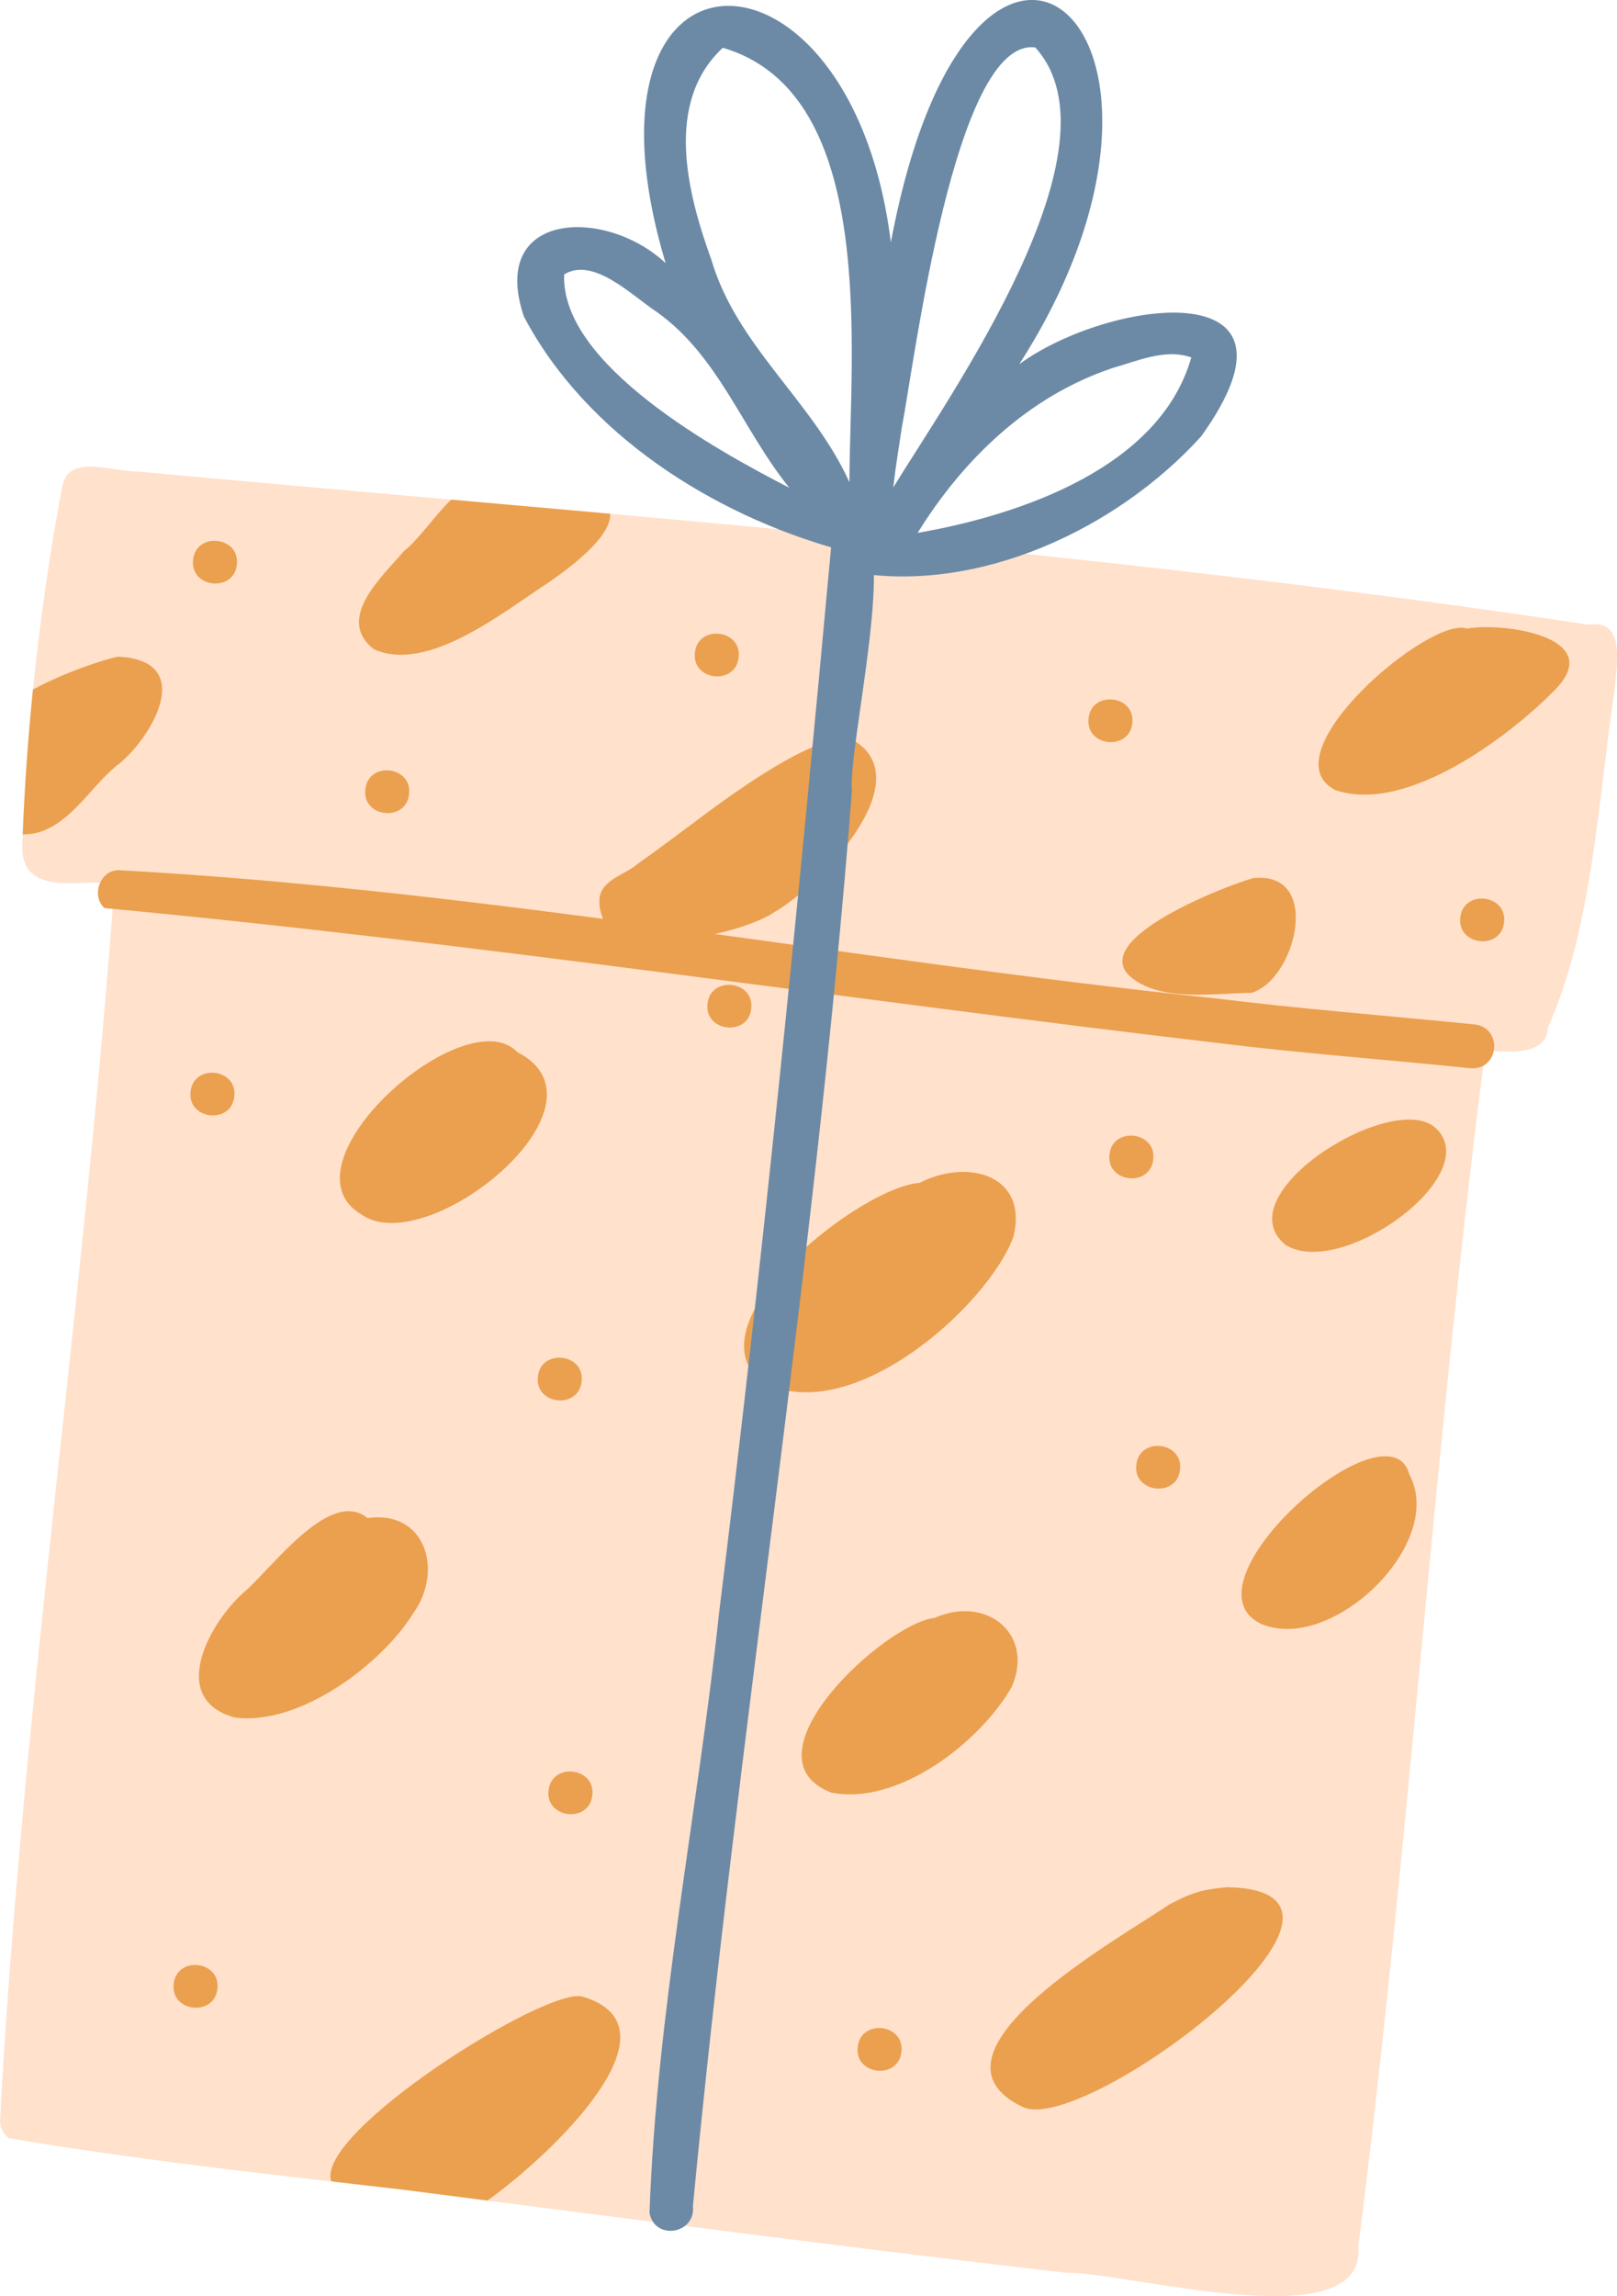 <?xml version="1.0" encoding="UTF-8"?> <!-- Creator: CorelDRAW --> <svg xmlns="http://www.w3.org/2000/svg" xmlns:xlink="http://www.w3.org/1999/xlink" xmlns:xodm="http://www.corel.com/coreldraw/odm/2003" xml:space="preserve" width="19.676mm" height="27.925mm" style="shape-rendering:geometricPrecision; text-rendering:geometricPrecision; image-rendering:optimizeQuality; fill-rule:evenodd; clip-rule:evenodd" viewBox="0 0 160.53 227.84"> <defs> <style type="text/css"> <![CDATA[ .fil2 {fill:#6C8AA6;fill-rule:nonzero} .fil1 {fill:#EAA04E;fill-rule:nonzero} .fil0 {fill:#FFE1CC;fill-rule:nonzero} ]]> </style> </defs> <g id="Слой_x0020_1">  <path class="fil0" d="M153.66 101.98c-0.03,2.51 -3.21,2.56 -6.21,2.24 -5.1,39.46 -7.57,79.3 -12.61,118.78 0.81,9.24 -23.16,2.39 -28.92,2.54 -19.2,-2.22 -38.35,-4.71 -57.53,-7.17 -2.82,-0.36 -5.66,-0.73 -8.48,-1.09 -2.33,-0.27 -4.68,-0.54 -7.02,-0.81 -10.72,-1.23 -21.54,-2.52 -32.03,-4.3 -0.55,-0.41 -0.84,-1.04 -0.86,-1.68 2.17,-40.77 8.42,-81.86 11.36,-122.74 -2.83,-0.75 -9.37,1.63 -9.15,-4.01 0.01,-0.31 0.02,-0.62 0.04,-0.94 0.2,-4.89 0.54,-9.66 1.02,-14.37 0.69,-6.78 1.65,-13.43 2.9,-20.14 0.61,-3.26 4.72,-1.52 7.33,-1.51 10.41,0.96 20.85,1.87 31.29,2.8 5.26,0.47 10.53,0.94 15.79,1.4 32.51,2.94 65.03,6.15 97.14,11.01 3.76,-0.64 2.73,4.23 2.57,6.52 -1.67,11.03 -2.15,23.4 -6.62,33.47z"></path> <path class="fil1" d="M53.4 136.61c0.28,-2.81 4.67,-2.34 4.34,0.47 -0.28,2.81 -4.67,2.33 -4.34,-0.47z"></path> <path class="fil1" d="M18.92 108.33c0.28,-2.81 4.67,-2.33 4.34,0.47 -0.28,2.81 -4.67,2.33 -4.34,-0.47z"></path> <path class="fil1" d="M70.24 99.61c0.28,-2.81 4.67,-2.33 4.34,0.47 -0.28,2.81 -4.67,2.33 -4.34,-0.47z"></path> <path class="fil1" d="M54.46 177.67c0.28,-2.81 4.67,-2.33 4.34,0.47 -0.28,2.81 -4.67,2.33 -4.34,-0.47z"></path> <path class="fil1" d="M17.24 196.87c0.28,-2.81 4.67,-2.33 4.34,0.47 -0.28,2.81 -4.67,2.34 -4.34,-0.47z"></path> <path class="fil1" d="M85.15 203.13c0.28,-2.81 4.67,-2.34 4.34,0.47 -0.28,2.81 -4.67,2.33 -4.34,-0.47z"></path> <path class="fil1" d="M112.81 145.36c0.28,-2.81 4.67,-2.33 4.34,0.47 -0.28,2.81 -4.67,2.33 -4.34,-0.47z"></path> <path class="fil1" d="M36.27 78.33c0.28,-2.81 4.67,-2.34 4.34,0.47 -0.28,2.81 -4.67,2.34 -4.34,-0.47z"></path> <path class="fil1" d="M68.99 64.76c0.28,-2.81 4.67,-2.33 4.34,0.47 -0.28,2.81 -4.67,2.34 -4.34,-0.47z"></path> <path class="fil1" d="M19.17 55.55c0.28,-2.81 4.67,-2.33 4.34,0.47 -0.28,2.81 -4.67,2.33 -4.34,-0.47z"></path> <path class="fil1" d="M108.07 71.29c0.28,-2.81 4.67,-2.34 4.34,0.47 -0.28,2.81 -4.67,2.33 -4.34,-0.47z"></path> <path class="fil1" d="M144.98 91.05c0.28,-2.81 4.67,-2.33 4.34,0.47 -0.28,2.81 -4.67,2.33 -4.34,-0.47z"></path> <path class="fil1" d="M110.15 114.57c0.28,-2.81 4.67,-2.33 4.34,0.47 -0.28,2.81 -4.67,2.34 -4.34,-0.47z"></path> <path class="fil1" d="M59.52 89.09c0.28,-1.89 2.65,-2.3 3.85,-3.42 1.78,-1.25 3.52,-2.56 5.27,-3.86 2.89,-2.17 12.8,-9.7 16.14,-8.32 6.71,4.07 -3.67,14.61 -7.9,17.02 -2.77,1.9 -11.53,3.83 -14.31,2.2 -1.46,1.23 -3.27,-1.52 -3.05,-3.61z"></path> <path class="fil1" d="M54.27 57.93c-4.16,2.67 -11.81,8.95 -17.18,6.48 -3.83,-3.03 0.89,-7.23 3.01,-9.72 1.53,-1.22 3.04,-3.52 4.69,-5.11 5.26,0.47 10.53,0.94 15.79,1.4 0.07,1.57 -1.76,3.84 -6.31,6.95z"></path> <path class="fil1" d="M11.78 75.82c-2.86,2.15 -5.3,7.08 -9.53,6.97 0.2,-4.89 0.54,-9.66 1.02,-14.37 3.07,-1.66 6.95,-2.96 8.44,-3.26 7.86,0.37 3.39,7.98 0.07,10.67z"></path> <path class="fil1" d="M35.9 120.53c-8.46,-4.98 10.29,-21.58 15.48,-16.11 10.13,5.2 -8.92,20.66 -15.48,16.11z"></path> <path class="fil1" d="M23.26 170.42c-6.54,-1.83 -2.56,-9.22 0.81,-12.29 2.8,-2.31 8.63,-10.58 12.41,-7.49 5.76,-0.82 7.54,5.2 4.6,9.36 -3.17,5.18 -11.43,11.32 -17.82,10.42z"></path> <path class="fil1" d="M75.36 136.94c-6.53,-6.13 10.15,-19.17 15.94,-19.56 4.61,-2.41 10.83,-0.9 9.31,5.35 -2.58,6.98 -16.5,19.36 -25.25,14.21z"></path> <path class="fil1" d="M112.77 97.33c-5.76,-3.74 8.7,-9.36 11.62,-10.19 6.97,-0.77 4.25,10.13 -0.16,11.38 -3.6,0.04 -8.43,0.82 -11.46,-1.19z"></path> <path class="fil1" d="M132.57 78.4c-6.85,-3.51 9.41,-17.35 13.06,-16.02 3.42,-0.65 13.86,0.74 8.82,6 -4.34,4.47 -14.74,12.47 -21.88,10.02z"></path> <path class="fil1" d="M125.2 161.14c-8.35,-4.02 12.75,-22.42 14.72,-14.81 3.67,6.78 -7.66,17.79 -14.72,14.81z"></path> <path class="fil1" d="M82.52 177.88c-9.07,-3.52 5.33,-16.82 10.29,-17.34 4.98,-2.23 9.91,1.46 7.65,6.82 -3.07,5.43 -11.24,11.85 -17.94,10.52z"></path> <path class="fil1" d="M101.7 209.16c-11.44,-5.28 9.57,-16.86 14.26,-20.1 -0,0 -0.01,0 -0.01,0 1.29,-0.7 2.61,-1.34 4.08,-1.56 -0,0 -0,0 -0,0 0.61,-0.11 1.23,-0.19 1.85,-0.23 -0.01,-0 -0.02,0 -0.04,0 0.01,0 0.04,-0 0.04,0 0.01,-0 0.02,0 0.02,-0 0,0 0.01,0 0.02,0 0,0 -0,0 -0,0 0.01,0 0.01,-0 0.02,-0 0,0 0,0 -0,0 17.86,0.44 -13.76,24.31 -20.22,21.88z"></path> <path class="fil1" d="M100.92 208.93c0.01,0 0.03,0.01 0.04,0.02 -0.01,-0 -0.03,-0.01 -0.04,-0.02z"></path> <path class="fil1" d="M100.58 208.8c0.03,0.01 0.06,0.02 0.08,0.03 -0.03,-0.01 -0.05,-0.02 -0.08,-0.03z"></path> <path class="fil1" d="M100.54 208.79c0.02,0 0.03,0.01 0.04,0.02 -0.01,-0.01 -0.03,-0.01 -0.04,-0.02z"></path> <path class="fil1" d="M120.04 187.5c-0,0 -0,0 -0,0 0,-0 0,-0 0,-0z"></path> <path class="fil1" d="M121.93 187.27c-0,0 -0,0 -0.01,0 0.01,0 0.01,0 0.01,0z"></path> <path class="fil1" d="M48.39 218.36c-2.82,-0.36 -5.66,-0.73 -8.48,-1.09 -2.33,-0.27 -4.68,-0.54 -7.02,-0.81 -1.69,-4.86 21.58,-19.49 24.99,-18.32 10.19,3.07 -3.28,15.8 -9.49,20.22z"></path> <path class="fil1" d="M142.62 112.02c-4.04,-4.1 -21.22,6.49 -14.97,11.53 5.55,3.37 19.69,-6.86 14.97,-11.53z"></path> <path class="fil1" d="M120.94 103.5c-36.82,-4.31 -73.86,-9.95 -110.57,-13.39 -1.37,-1.23 -0.43,-3.81 1.45,-3.76 36.44,2 72.36,8.91 108.63,12.7 8.64,1.06 17.32,1.74 25.98,2.61 2.78,0.35 2.44,4.58 -0.47,4.34 -8.34,-0.87 -16.7,-1.46 -25.02,-2.5z"></path> <path class="fil2" d="M84.81 56.8c-1.04,-0.26 -1.73,-1.26 -1.64,-2.3 -12.45,-3.47 -25.02,-11.43 -31.16,-23.09 -3.55,-10.5 8.11,-10.88 14.07,-5.3 -10.07,-33.69 18.44,-33.68 22.36,-2.06 8.16,-43.38 34.1,-21.13 12.75,12.09 8.85,-6.48 29.91,-9.35 18.06,7.16 -8.32,9.17 -21.99,15.58 -34.44,13.51zm25.5 -20.23c-8.24,2.79 -14.71,9.03 -19.21,16.31 10.32,-1.8 24.07,-6.52 27.17,-17.41 -2.61,-0.93 -5.45,0.4 -7.96,1.09zm-54.3 -9.34c-0.38,8.93 15.16,17.48 22.35,21.17 -4.63,-5.72 -7,-13.06 -13.15,-17.44 -2.45,-1.6 -6.28,-5.52 -9.2,-3.73zm33.51 15.25c-0.29,1.95 -0.62,3.92 -0.84,5.89 5.76,-9.37 23.05,-33.8 14.1,-43.66 -8.02,-1.05 -12.03,31.47 -13.26,37.77zm-17.76 -37.74c-5.85,5.44 -3.52,14.46 -1.13,21.06 2.52,8.56 10.07,14.02 13.7,22.06 0.02,-12.85 2.94,-38.58 -12.57,-43.12z"></path> <path class="fil2" d="M64.48 219.56c0.72,-19.95 4.78,-39.69 6.91,-59.54 4.37,-35.2 7.89,-70.51 11.13,-105.83 0.13,-1.18 1.22,-2.06 2.41,-1.93 4.52,0 -0.8,22.05 -0.35,26.16 -3.62,47 -11.33,93.64 -15.79,140.5 0.28,2.81 -3.85,3.43 -4.31,0.64z"></path> </g> </svg> 